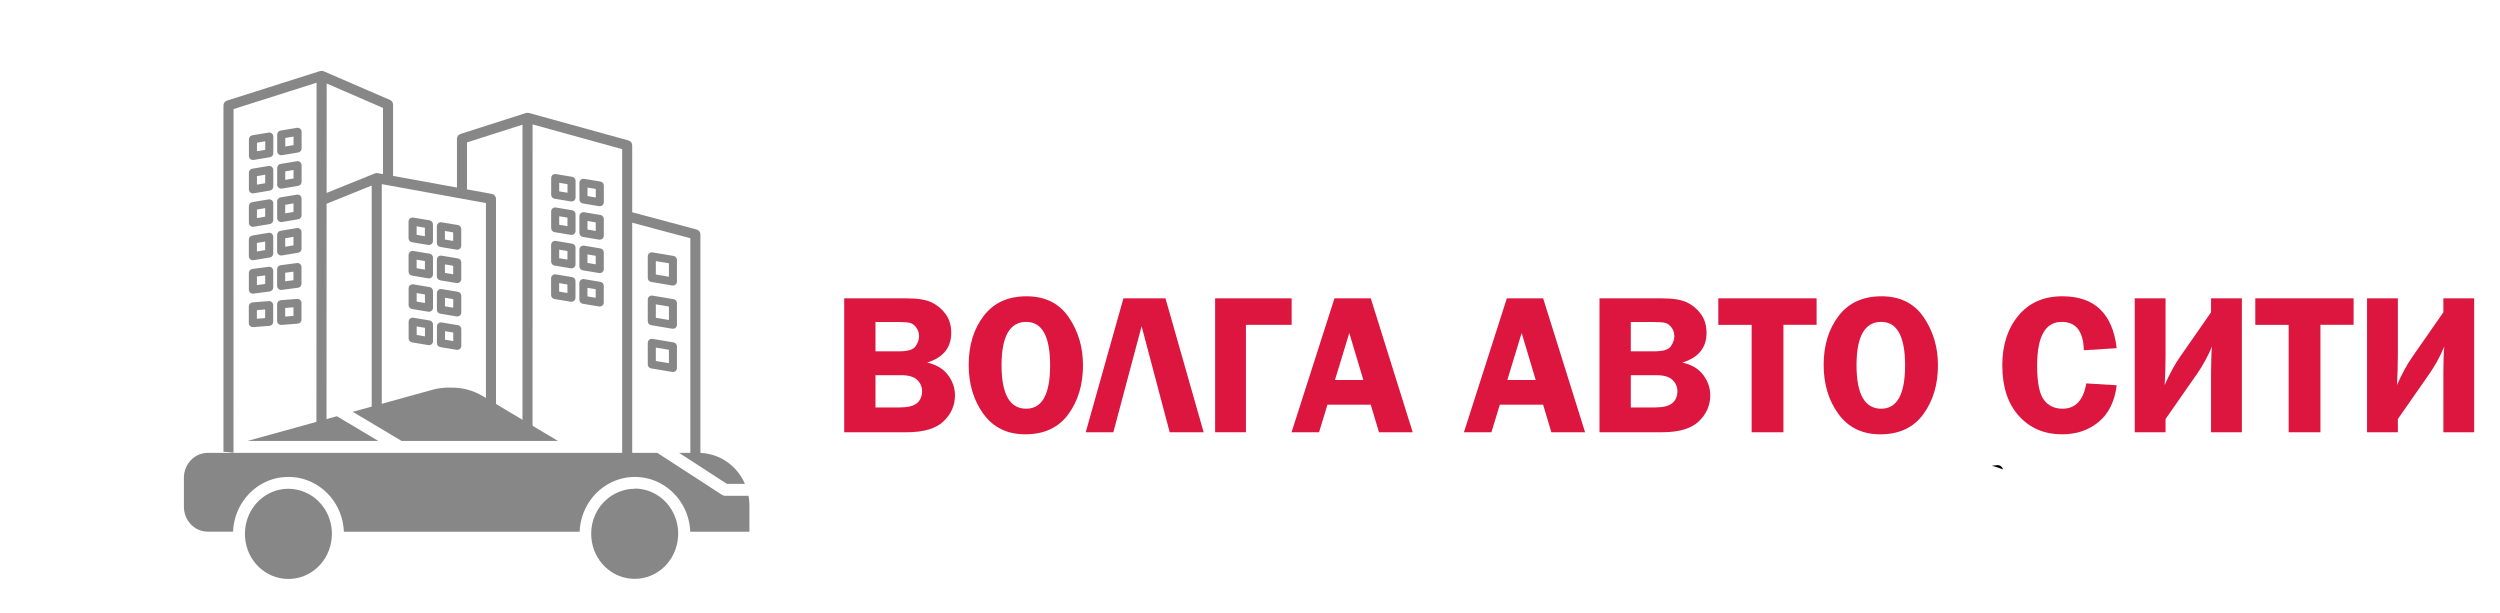 <?xml version="1.0" encoding="utf-8"?>
<!-- Generator: Adobe Illustrator 27.2.0, SVG Export Plug-In . SVG Version: 6.00 Build 0)  -->
<svg version="1.1" xmlns="http://www.w3.org/2000/svg" xmlns:xlink="http://www.w3.org/1999/xlink" x="0px" y="0px"
	 viewBox="0 0 4566.61 1119.69" style="enable-background:new 0 0 4566.61 1119.69;" xml:space="preserve">
<style type="text/css">
	.st0{fill:#878787;}
	.st1{fill:#020203;}
	.st2{fill:#DC163E;}
</style>
<g id="Слой_2">
	<path class="st0" d="M1189.41,593.98l38.58,6.48c0.41,0.09,0.82,0.09,1.22,0.09c1.72,0,3.4-0.59,4.76-1.72
		c1.63-1.41,2.58-3.45,2.58-5.62v-39.49c0-3.58-2.58-6.66-6.17-7.25l-38.58-6.48c-2.13-0.36-4.31,0.23-5.98,1.63
		c-1.63,1.41-2.58,3.45-2.58,5.62v39.49C1183.24,590.3,1185.83,593.39,1189.41,593.98z M1197.98,555.94l23.89,3.99v24.53
		l-23.89-3.99V555.94z"/>
	<path class="st0" d="M1189.41,515l38.58,6.48c0.41,0.09,0.82,0.09,1.22,0.09c1.72,0,3.4-0.59,4.76-1.72
		c1.63-1.41,2.58-3.45,2.58-5.62v-39.49c0-3.58-2.58-6.66-6.17-7.25l-38.58-6.48c-2.13-0.36-4.31,0.23-5.98,1.63
		c-1.63,1.41-2.58,3.45-2.58,5.62v39.49C1183.24,511.33,1185.83,514.41,1189.41,515z M1197.98,476.96l23.89,3.99v24.53l-23.89-3.99
		V476.96z"/>
	<path class="st1" d="M3658.78,857.4c-1.15-4.91-5.85-8.33-10.99-7.73l0,0.01l-9.5,1.06C3645.21,852.6,3652.04,854.82,3658.78,857.4
		z"/>
	<path class="st0" d="M1189.41,672.95l38.58,6.48c0.41,0.05,0.82,0.09,1.22,0.09c1.72,0,3.4-0.59,4.76-1.72
		c1.63-1.41,2.58-3.45,2.58-5.62V632.7c0-3.58-2.58-6.66-6.17-7.25l-38.58-6.48c-2.13-0.36-4.31,0.23-5.98,1.63
		c-1.63,1.41-2.58,3.45-2.58,5.62v39.49C1183.24,669.28,1185.83,672.36,1189.41,672.95z M1197.98,634.92l23.89,3.99v24.53
		l-23.89-3.99V634.92z"/>
</g>
<g id="Слой_1">
	<g>
		<path class="st0" d="M508.86,403.93c1.36,1.13,3.04,1.72,4.76,1.72c0.41,0,0.82-0.05,1.22-0.09l29.83-4.99
			c3.54-0.59,6.17-3.67,6.17-7.25v-30.51c0-2.18-0.95-4.22-2.58-5.62c-1.63-1.41-3.85-1.99-5.98-1.63l-29.83,4.99
			c-3.54,0.59-6.17,3.67-6.17,7.25v30.51C506.28,400.48,507.23,402.52,508.86,403.93z M521.01,374.05l15.1-2.54v15.6l-15.1,2.54
			V374.05z"/>
		<path class="st0" d="M836.5,593.98l-29.83-4.99c-2.13-0.36-4.31,0.23-5.98,1.63c-1.63,1.41-2.58,3.45-2.58,5.62v30.51
			c0,3.58,2.58,6.66,6.17,7.25L834.1,639c0.41,0.09,0.82,0.09,1.22,0.09c1.72,0,3.4-0.59,4.76-1.72c1.63-1.41,2.58-3.45,2.58-5.62
			v-30.51C842.67,597.65,840.09,594.57,836.5,593.98z M827.94,623.04l-15.1-2.54v-15.6l15.1,2.54V623.04z"/>
		<path class="st0" d="M836.46,533l-29.83-4.99c-2.13-0.36-4.31,0.23-5.98,1.63c-1.63,1.41-2.58,3.45-2.58,5.62v30.51
			c0,3.58,2.58,6.66,6.17,7.25l29.83,4.99c0.41,0.09,0.82,0.09,1.22,0.09c1.72,0,3.4-0.59,4.76-1.72c1.63-1.41,2.58-3.45,2.58-5.62
			v-30.51C842.62,536.67,840.04,533.59,836.46,533z M827.89,562.06l-15.1-2.54v-15.6l15.1,2.54V562.06z"/>
		<path class="st0" d="M836.41,472.02l-29.83-4.99c-2.13-0.36-4.31,0.23-5.98,1.63c-1.63,1.41-2.58,3.45-2.58,5.62v30.51
			c0,3.58,2.58,6.66,6.17,7.25l29.83,4.99c0.41,0.05,0.82,0.09,1.22,0.09c1.72,0,3.4-0.59,4.76-1.72c1.63-1.41,2.58-3.45,2.58-5.62
			v-30.51C842.58,475.69,839.99,472.61,836.41,472.02z M827.84,501.08l-15.1-2.54v-15.6l15.1,2.54V501.08z"/>
		<path class="st0" d="M836.37,411.04l-29.83-4.99c-2.13-0.36-4.31,0.23-5.98,1.63c-1.63,1.41-2.58,3.45-2.58,5.62v30.51
			c0,3.58,2.58,6.66,6.17,7.25l29.83,4.99c0.41,0.09,0.82,0.09,1.22,0.09c1.72,0,3.4-0.59,4.76-1.72c1.63-1.41,2.58-3.45,2.58-5.62
			V418.3C842.53,414.72,839.95,411.63,836.37,411.04z M827.8,440.11l-15.1-2.54v-15.6l15.1,2.54V440.11z"/>
		<path class="st0" d="M752.45,442.46l29.83,4.99c0.41,0.05,0.82,0.09,1.22,0.09c1.72,0,3.4-0.59,4.76-1.72
			c1.63-1.41,2.58-3.45,2.58-5.62v-30.51c0-3.58-2.58-6.66-6.17-7.25l-29.83-4.99c-2.13-0.36-4.31,0.23-5.98,1.63
			c-1.63,1.41-2.58,3.45-2.58,5.62v30.51C746.28,438.79,748.87,441.87,752.45,442.46z M761.02,413.36l15.1,2.54v15.6l-15.1-2.54
			V413.36z"/>
		<path class="st0" d="M752.5,503.44l29.83,4.99c0.41,0.05,0.82,0.09,1.22,0.09c1.72,0,3.4-0.59,4.76-1.72
			c1.63-1.41,2.58-3.45,2.58-5.62v-30.51c0-3.58-2.58-6.66-6.17-7.25l-29.83-4.99c-2.13-0.36-4.31,0.23-5.98,1.63
			c-1.63,1.41-2.58,3.45-2.58,5.62v30.51C746.33,499.77,748.91,502.85,752.5,503.44z M761.06,474.33l15.1,2.54v15.6l-15.1-2.54
			V474.33z"/>
		<path class="st0" d="M898.44,354.19l-45.43-8.25v-85.78l0.05,0l101.33-32.42v562.47c6.21,0.55,12.35,1.4,18.41,2.52l0.04-565.49
			l163.62,45.2v572.84c6.19,0.07,12.31,0.39,18.36,1V406.78l106.18,28.47v399.21c6.22,0.86,12.35,2.01,18.41,3.45V428.17
			c0-4.17-2.81-7.8-6.8-8.89l-117.78-31.55V265.46c0-4.13-2.77-7.75-6.76-8.89L966.03,206.3c-0.18-0.05-0.36,0-0.54-0.05
			c-0.5-0.09-0.95-0.09-1.41-0.09c-0.91-0.05-1.72,0-2.58,0.18c-0.23,0.05-0.45,0-0.68,0.05L841.08,244.7
			c-3.81,1.22-6.39,4.76-6.39,8.75v89.13l-116.7-21.22v-130.3c0-3.67-2.18-6.98-5.53-8.43l-121.27-52.54
			c-0.45-0.18-0.91-0.18-1.31-0.27c-0.5-0.14-0.95-0.27-1.45-0.32c-0.95-0.09-1.86,0-2.77,0.18c-0.27,0.05-0.59-0.05-0.86,0.05
			l-170.15,54.04c-3.81,1.22-6.44,4.76-6.44,8.75v632.72c6.18,0.31,12.29,0.89,18.32,1.76l0.09-627.67l-0.09-0.05l151.74-48.19
			l-0.09,214.76l-0.19,419.7c6.03-3.13,12.18-5.82,18.45-8.06l0.15-405.3l82.38-33.28V755.5c6.03-1.49,12.16-2.6,18.4-3.31V336.33
			l190.24,34.59v424.65c6.02-1.83,12.16-3.25,18.4-4.28V363.26C906.01,358.82,902.83,355.01,898.44,354.19z M699.59,318.06
			l-0.05-0.04l-9.75-1.77c-0.36-0.09-0.77,0-1.13-0.05c-0.18,0-0.32-0.09-0.5-0.09c-0.14,0-0.23,0.05-0.36,0.09
			c-1.04,0.05-2.09,0.18-3.08,0.59l-0.14,0.05l-87.95,35.54l0.09-199.85l102.87,44.61V318.06z"/>
		<path class="st0" d="M752.59,625.39l29.83,4.99c0.41,0.05,0.82,0.09,1.22,0.09c1.72,0,3.4-0.59,4.76-1.72
			c1.63-1.41,2.58-3.45,2.58-5.62v-30.51c0-3.58-2.58-6.66-6.17-7.25l-29.83-4.99c-2.13-0.36-4.31,0.23-5.98,1.63
			c-1.63,1.41-2.58,3.45-2.58,5.62v30.51C746.42,621.72,749,624.81,752.59,625.39z M761.15,596.29l15.1,2.54v15.6l-15.1-2.54V596.29
			z"/>
		<path class="st0" d="M508.69,527.78c1.36,1.18,3.08,1.81,4.85,1.81c0.32,0,0.63,0,0.95-0.05l29.83-3.94
			c3.67-0.5,6.39-3.63,6.39-7.3V487.8c0-2.13-0.91-4.13-2.49-5.53c-1.59-1.41-3.72-2.04-5.8-1.77l-29.83,3.94
			c-3.67,0.5-6.39,3.63-6.39,7.3v30.51C506.19,524.38,507.1,526.38,508.69,527.78z M520.93,498.22l15.1-1.99v15.64l-15.1,1.99
			V498.22z"/>
		<path class="st0" d="M508.82,465c1.36,1.13,3.04,1.72,4.76,1.72c0.41,0,0.82-0.05,1.22-0.09l29.83-4.99
			c3.54-0.59,6.17-3.67,6.17-7.25v-30.51c0-2.18-0.95-4.22-2.58-5.62c-1.63-1.41-3.85-1.99-5.98-1.63l-29.83,4.99
			c-3.54,0.59-6.17,3.67-6.17,7.25v30.51C506.23,461.55,507.18,463.59,508.82,465z M520.97,435.12l15.1-2.54v15.6l-15.1,2.54V435.12
			z"/>
		<path class="st0" d="M752.54,564.42l29.83,4.99c0.41,0.09,0.82,0.09,1.22,0.09c1.72,0,3.4-0.59,4.76-1.72
			c1.63-1.41,2.58-3.45,2.58-5.62v-30.51c0-3.58-2.58-6.66-6.17-7.25l-29.83-4.99c-2.13-0.36-4.31,0.23-5.98,1.63
			c-1.63,1.41-2.58,3.45-2.58,5.62v30.51C746.37,560.75,748.96,563.83,752.54,564.42z M761.11,535.31l15.1,2.54v15.6l-15.1-2.54
			V535.31z"/>
		<path class="st0" d="M1006.75,416.8c0,3.58,2.58,6.66,6.17,7.25l29.83,4.99c0.41,0.05,0.82,0.09,1.22,0.09
			c1.72,0,3.4-0.59,4.76-1.72c1.63-1.41,2.58-3.45,2.58-5.62v-30.51c0-3.58-2.58-6.66-6.17-7.25l-29.83-4.99
			c-2.13-0.36-4.31,0.23-5.98,1.63c-1.63,1.41-2.58,3.45-2.58,5.62V416.8z M1021.48,395l15.1,2.54v15.6l-15.1-2.54V395z"/>
		<path class="st0" d="M496.58,489.11c-1.59-1.41-3.72-2.04-5.8-1.77l-29.83,3.94c-3.67,0.5-6.39,3.63-6.39,7.3v30.51
			c0,2.13,0.91,4.13,2.49,5.53c1.36,1.18,3.08,1.81,4.85,1.81c0.32,0,0.63,0,0.95-0.05l29.83-3.94c3.67-0.5,6.39-3.63,6.39-7.3
			v-30.51C499.07,492.51,498.17,490.52,496.58,489.11z M484.39,518.71l-15.1,1.99v-15.64l15.1-1.99V518.71z"/>
		<path class="st0" d="M1045.19,322.96l-29.83-4.99c-2.13-0.36-4.31,0.23-5.98,1.63c-1.63,1.41-2.58,3.45-2.58,5.62v30.51
			c0,3.58,2.58,6.66,6.17,7.25l29.83,4.99c0.41,0.05,0.82,0.09,1.22,0.09c1.72,0,3.4-0.59,4.76-1.72c1.63-1.41,2.58-3.45,2.58-5.62
			v-30.51C1051.36,326.63,1048.77,323.55,1045.19,322.96z M1036.62,352.06l-15.1-2.54v-15.6l15.1,2.54V352.06z"/>
		<path class="st0" d="M457.13,473.65c1.36,1.13,3.04,1.72,4.76,1.72c0.41,0,0.82-0.05,1.22-0.09l29.83-4.99
			c3.54-0.59,6.17-3.67,6.17-7.25v-30.51c0-2.18-0.95-4.22-2.58-5.62c-1.63-1.41-3.85-1.99-5.98-1.63l0,0l-29.83,4.99
			c-3.54,0.59-6.17,3.67-6.17,7.25v30.51C454.55,470.21,455.5,472.25,457.13,473.65z M469.28,443.78l15.1-2.54v15.6l-15.1,2.54
			V443.78z"/>
		<path class="st0" d="M1006.7,477.87c0,3.58,2.58,6.66,6.17,7.25l29.83,4.99c0.41,0.09,0.82,0.09,1.22,0.09
			c1.72,0,3.4-0.59,4.76-1.72c1.63-1.41,2.58-3.45,2.58-5.62v-30.51c0-3.58-2.58-6.66-6.17-7.25l-29.83-4.99
			c-2.13-0.36-4.31,0.23-5.98,1.63c-1.63,1.41-2.58,3.45-2.58,5.62V477.87z M1021.43,456.06l15.1,2.54v15.6l-15.1-2.54V456.06z"/>
		<path class="st0" d="M542.78,546.01h0.05l-29.83,2.31c-3.85,0.32-6.8,3.49-6.8,7.34v30.51c0,2.04,0.86,3.99,2.36,5.39
			c1.36,1.27,3.17,1.95,4.99,1.95h0.54l29.83-2.31c3.85-0.32,6.8-3.49,6.8-7.34v-30.51c0-2.04-0.86-3.99-2.36-5.4
			C546.86,546.55,544.82,545.87,542.78,546.01z M536.02,577.06l-15.1,1.18v-15.73l15.1-1.18V577.06z"/>
		<path class="st0" d="M457.22,351.52c1.36,1.13,3.04,1.72,4.76,1.72c0.41,0,0.82-0.05,1.22-0.09l29.83-4.99
			c3.54-0.59,6.17-3.67,6.17-7.25V310.4c0-2.18-0.95-4.22-2.58-5.62c-1.63-1.41-3.85-1.99-5.98-1.63l-29.83,4.99
			c-3.54,0.59-6.17,3.67-6.17,7.25v30.51C454.64,348.07,455.59,350.11,457.22,351.52z M469.37,321.64l15.1-2.54v15.6l-15.1,2.54
			V321.64z"/>
		<path class="st0" d="M1006.65,538.94c0,3.58,2.58,6.66,6.17,7.25l29.83,4.99c0.41,0.09,0.82,0.09,1.22,0.09
			c1.72,0,3.4-0.59,4.76-1.72c1.63-1.41,2.58-3.45,2.58-5.62v-30.51c0-3.58-2.58-6.66-6.17-7.25l-29.83-4.99
			c-2.13-0.36-4.31,0.23-5.98,1.63c-1.63,1.41-2.58,3.45-2.58,5.62V538.94z M1021.39,517.13l15.1,2.54v15.6l-15.1-2.54V517.13z"/>
		<path class="st0" d="M457.18,412.59c1.36,1.13,3.04,1.72,4.76,1.72c0.41,0,0.82-0.05,1.22-0.09l29.83-4.99
			c3.54-0.59,6.17-3.67,6.17-7.25v-30.51c0-2.18-0.95-4.22-2.58-5.62c-1.63-1.41-3.85-1.99-5.98-1.63l-29.83,4.99
			c-3.54,0.59-6.17,3.67-6.17,7.25v30.51C454.59,409.14,455.54,411.18,457.18,412.59z M469.33,382.71l15.1-2.54v15.6l-15.1,2.54
			V382.71z"/>
		<path class="st0" d="M508.94,281.87c1.36,1.13,3.04,1.72,4.76,1.72c0.41,0,0.82-0.05,1.22-0.09l29.83-4.99
			c3.54-0.59,6.17-3.67,6.17-7.25v-30.51c0-2.18-0.95-4.22-2.58-5.62c-1.63-1.41-3.85-1.99-5.98-1.63l-29.83,4.99
			c-3.54,0.59-6.17,3.67-6.17,7.25v30.51C506.36,278.42,507.31,280.46,508.94,281.87z M521.09,251.99l15.1-2.54v15.6l-15.1,2.54
			V251.99z"/>
		<path class="st0" d="M1064.59,371.65l29.83,4.99c0.41,0.09,0.82,0.09,1.22,0.09c1.72,0,3.4-0.59,4.76-1.72
			c1.63-1.41,2.58-3.45,2.58-5.62v-30.51c0-3.58-2.58-6.66-6.17-7.25l-29.83-4.99c-2.13-0.36-4.31,0.23-5.98,1.63
			c-1.63,1.41-2.58,3.45-2.58,5.62v30.51C1058.43,367.98,1061.01,371.06,1064.59,371.65z M1073.16,342.59l15.1,2.54v15.6l-15.1-2.54
			V342.59z"/>
		<path class="st0" d="M457.26,290.53c1.36,1.13,3.04,1.72,4.76,1.72c0.41,0,0.82-0.05,1.22-0.09l29.83-4.99
			c3.54-0.59,6.17-3.67,6.17-7.25v-30.51c0-2.18-0.95-4.22-2.58-5.62c-1.63-1.41-3.85-1.99-5.98-1.63l0,0l-29.83,4.99
			c-3.54,0.59-6.17,3.67-6.17,7.25v30.51C454.67,287.08,455.62,289.12,457.26,290.53z M469.41,260.65l15.1-2.54v15.6l-15.1,2.54
			V260.65z"/>
		<path class="st0" d="M1058.38,425.46c0,3.58,2.58,6.66,6.17,7.25l29.83,4.99c0.41,0.09,0.82,0.09,1.22,0.09
			c1.72,0,3.4-0.59,4.76-1.72c1.63-1.41,2.58-3.45,2.58-5.62v-30.51c0-3.58-2.58-6.66-6.17-7.25l-29.83-4.99
			c-2.13-0.36-4.31,0.23-5.98,1.63c-1.63,1.41-2.58,3.45-2.58,5.62V425.46z M1073.12,403.66l15.1,2.54v15.6l-15.1-2.54V403.66z"/>
		<path class="st0" d="M461.85,597.51h0.54l29.83-2.31c3.85-0.32,6.8-3.49,6.8-7.34v-30.51c0-2.04-0.86-3.99-2.36-5.39
			c-1.5-1.41-3.54-2.09-5.58-1.95h0.05l-29.83,2.31c-3.85,0.32-6.8,3.49-6.8,7.34v30.51c0,2.04,0.86,3.99,2.36,5.4
			C458.23,596.83,460.04,597.51,461.85,597.51z M469.24,566.5l15.1-1.18v15.73l-15.1,1.18V566.5z"/>
		<path class="st0" d="M508.91,342.86c1.36,1.13,3.04,1.72,4.76,1.72c0.41,0,0.82-0.05,1.22-0.09l29.83-4.99
			c3.54-0.59,6.17-3.67,6.17-7.25v-30.51c0-2.18-0.95-4.22-2.58-5.62c-1.63-1.41-3.85-1.99-5.98-1.63v0l-29.83,4.99
			c-3.54,0.59-6.17,3.67-6.17,7.25v30.51C506.32,339.41,507.27,341.45,508.91,342.86z M521.06,312.98l15.1-2.54v15.6l-15.1,2.54
			V312.98z"/>
		<path class="st0" d="M1058.29,547.6c0,3.58,2.58,6.66,6.17,7.25l29.83,4.99c0.41,0.09,0.82,0.09,1.22,0.09
			c1.72,0,3.4-0.59,4.76-1.72c1.63-1.41,2.58-3.45,2.58-5.62v-30.51c0-3.58-2.58-6.66-6.17-7.25l-29.83-4.99
			c-2.13-0.36-4.31,0.23-5.98,1.63c-1.63,1.41-2.58,3.45-2.58,5.62V547.6z M1073.03,525.79l15.1,2.54v15.6l-15.1-2.54V525.79z"/>
		<path class="st0" d="M1058.34,486.53c0,3.58,2.58,6.66,6.17,7.25l29.83,4.99c0.41,0.09,0.82,0.09,1.22,0.09
			c1.72,0,3.4-0.59,4.76-1.72c1.63-1.41,2.58-3.45,2.58-5.62v-30.51c0-3.58-2.58-6.66-6.17-7.25l-29.83-4.99
			c-2.13-0.36-4.31,0.23-5.98,1.63c-1.63,1.41-2.58,3.45-2.58,5.62V486.53z M1073.07,464.72l15.1,2.54v15.6l-15.1-2.54V464.72z"/>
		<g transform="translate(131.03,-196.708)">
			<path class="st0" d="M689.36,904.69c-1.09-0.01-2.05-0.01-3.05,0c-1.63,0.04-3.3,0.08-4.88,0.2c-0.01,0-0.01,0-0.02,0
				c-7.45,0.55-15,1.63-22.53,3.79l-145.59,40.27l89.18,53.16h220.24h65.42l-137.14-81.75c-18.37-10.96-38.28-15.89-57.9-15.58
				c-0.18,0-0.36,0-0.55-0.01c-1.09-0.04-2.1-0.08-3.14-0.08L689.36,904.69z M484.27,957l-163.13,45.13l238.85,0L484.27,957z
				 M248.88,1023.89c-24.37,0-44,20.05-44,45.78v52.44c0,25.73,19.62,45.77,44,45.77h45.8c1.81-48.43,36.02-88.75,81.15-98.08
				c0.08-0.01,0.12-0.03,0.2-0.04c0.73-0.16,1.45-0.36,2.21-0.36c0.12-0.02,0.2-0.03,0.36-0.04c0.73-0.12,1.45-0.2,2.12-0.36
				c0.2-0.03,0.36-0.04,0.55-0.08c0.73-0.08,1.27-0.2,1.9-0.2c0.36-0.04,0.73-0.08,0.91-0.12c0.55-0.04,0.91-0.12,1.45-0.16
				c0.55-0.08,1.27-0.12,1.83-0.16c0.2-0.02,0.36-0.04,0.73-0.04c0.54-0.04,1.09-0.08,1.81-0.12c0.36-0.02,0.54-0.04,0.91-0.04
				c0.55-0.03,1.09-0.04,1.63-0.08c0.36-0.01,0.55-0.03,0.91-0.03c0.91-0.02,1.81-0.04,2.61-0.04c0.08,0,0.16,0,0.2,0
				c0.73,0,1.63,0.01,2.32,0.03c0.01,0,0.02,0,0.02,0c0.55,0.01,0.91,0.04,1.45,0.04c0.36,0.02,0.73,0.03,1.09,0.04
				c0.36,0.02,0.91,0.04,1.27,0.08c0.36,0.03,0.91,0.04,1.27,0.08c0.36,0.03,0.91,0.08,1.27,0.12c0.36,0.04,0.91,0.08,1.27,0.12
				c0.73,0.08,1.45,0.16,2.14,0.2c0.08,0.01,0.2,0.02,0.36,0.03c0.73,0.12,1.63,0.2,2.43,0.36c0.91,0.12,1.63,0.2,2.45,0.36
				c46.34,8.34,81.79,49.25,83.62,98.56h221.31h209.29c1.83-49.32,37.27-90.21,83.61-98.56c0.73-0.16,1.63-0.36,2.43-0.36h0
				c0,0,0.01,0,0.01,0c0.73-0.12,1.63-0.2,2.43-0.36c0.08-0.01,0.16-0.02,0.36-0.03c0.73-0.08,1.45-0.16,2.14-0.2
				c0.36-0.04,0.73-0.08,1.27-0.12c0.36-0.04,0.91-0.08,1.27-0.12c0.36-0.04,0.91-0.04,1.27-0.08c0.36-0.03,0.91-0.08,1.27-0.08
				c0.36-0.02,0.73-0.03,1.09-0.04c0.55-0.02,0.91-0.04,1.45-0.04c0.01,0,0.02,0,0.02,0c0.91-0.02,1.63-0.03,2.54-0.03
				c0.91,0,1.81,0.01,2.61,0.03c0.36,0.01,0.55,0.02,0.91,0.03c0.55,0.02,1.09,0.03,1.63,0.08c0.36,0.02,0.55,0.04,0.91,0.08
				c0.55,0.03,1.09,0.08,1.63,0.12c0.2,0.02,0.55,0.04,0.73,0.08c0.55,0.04,1.27,0.12,1.81,0.16c0.55,0.04,0.91,0.12,1.45,0.16
				c0.36,0.04,0.73,0.08,0.91,0.12c0.55,0.08,1.27,0.16,1.85,0.2c0.2,0.03,0.36,0.04,0.55,0.08c0.73,0.12,1.27,0.2,2.05,0.36
				c0.12,0.02,0.2,0.04,0.36,0.08c0.73,0.12,1.45,0.36,2.2,0.36c0.08,0.01,0.16,0.03,0.2,0.04c45.13,9.32,79.35,49.65,81.15,98.08
				h108.06v-49.98c0-5.24-0.73-10.41-1.63-15.58h-42.55c-2.1-0.02-4.16-0.65-5.91-1.81l-118.2-76.68h-68.29h-73.46
				c-113.24,0-215.82,0.08-328.17,0h-42.52L248.88,1023.89z M1109.41,1023.89l87.35,56.67h32.91
				c-14.29-33.37-46.82-56.67-85.51-56.67H1109.41z M395.78,1089.53c-2.74,0-5.44,0.16-8.11,0.36c-2.67,0.36-5.3,0.73-7.87,1.27
				c-36.16,7.62-63.44,40.62-63.44,80.7c0,0.2,0.01,0.55,0.01,0.73c0.02,0.73,0.03,1.45,0.04,2.14c0,0.12,0.01,0.2,0.01,0.36
				c0.04,0.91,0.08,1.92,0.16,2.88c0.01,0.18,0.02,0.36,0.02,0.54c3.23,42.66,37.5,75.76,79.18,75.76
				c41.44,0,75.55-32.72,79.12-75.03c-0.02-0.42-0.01-0.85,0.02-1.27c0.16-2,0.2-4.01,0.36-6.02
				c-0.02-38.62-25.36-70.66-59.59-79.74c0,0-0.01,0-0.01,0c-1.9-0.55-3.83-0.91-5.77-1.27c-0.73-0.12-1.27-0.2-1.96-0.36
				c0,0-0.01,0-0.01,0c-0.73-0.12-1.27-0.2-1.98-0.36c0,0-0.01,0-0.01,0c-0.2-0.03-0.36-0.04-0.73-0.08
				c-0.36-0.04-0.91-0.12-1.27-0.16c-0.73-0.08-1.27-0.12-2-0.2c0,0-0.01,0-0.01,0c-0.73-0.04-1.27-0.08-2.01-0.12
				c0,0-0.01,0-0.01,0c-0.73-0.04-1.27-0.08-2.03-0.08h0c-0.73-0.02-1.45-0.03-2.05-0.03L395.78,1089.53z M1028.61,1089.53
				c-2.74,0-5.44,0.16-8.11,0.36c-0.36,0.04-0.73,0.08-1.09,0.12c-0.36,0.04-0.73,0.08-0.91,0.12h0c-0.73,0.08-1.27,0.2-1.98,0.36
				c0,0-0.01,0-0.01,0c-0.73,0.12-1.27,0.2-1.96,0.36l0,0c-0.01,0-0.02,0-0.02,0.01c-1.27,0.2-2.58,0.55-3.84,0.73
				c0,0-0.01,0-0.01,0c-0.73,0.16-1.27,0.36-1.9,0.55h0c-0.73,0.16-1.27,0.36-1.89,0.55c0,0-0.01,0-0.01,0
				c-0.55,0.2-1.27,0.36-1.87,0.55c-1.09,0.36-2.3,0.73-3.45,1.27c-0.08,0.03-0.16,0.08-0.2,0.08c0,0-0.01,0-0.01,0l-0.08,0.03
				c-1.27,0.36-2.36,0.91-3.54,1.45c0,0-0.01,0-0.01,0c-0.55,0.2-1.27,0.55-1.81,0.73c-0.2,0.12-0.55,0.2-0.73,0.36
				c-0.36,0.16-0.73,0.36-1.09,0.55c0,0-0.01,0-0.01,0c-0.16,0.08-0.36,0.16-0.55,0.2c-0.91,0.36-1.81,0.91-2.61,1.45
				c-0.12,0.04-0.2,0.12-0.36,0.16c0,0-0.01,0-0.01,0c-0.04,0.02-0.08,0.04-0.12,0.08c-1.09,0.55-2.14,1.27-3.19,1.9
				c-0.55,0.36-1.09,0.73-1.63,1.09c0,0-0.01,0-0.01,0c-0.55,0.36-1.09,0.73-1.63,1.09c0,0-0.01,0.01-0.01,0.01
				c-0.55,0.36-1.09,0.73-1.63,1.09c0,0-0.01,0-0.01,0.01c-0.55,0.36-1.09,0.73-1.45,1.09c-0.55,0.36-0.91,0.73-1.45,1.09
				c-0.02,0.02-0.04,0.04-0.08,0.08l0,0.01c-0.55,0.36-0.91,0.73-1.45,1.27c-0.2,0.16-0.36,0.36-0.55,0.55
				c-0.36,0.2-0.55,0.55-0.91,0.73c0,0-0.01,0-0.01,0c-0.55,0.36-0.91,0.91-1.45,1.27c-0.36,0.36-0.73,0.73-1.09,1.09
				c-0.08,0.08-0.2,0.16-0.36,0.2c-0.36,0.36-0.91,0.91-1.27,1.45c-0.12,0.12-0.2,0.36-0.36,0.36c-0.36,0.36-0.73,0.73-0.91,0.91
				c0,0-0.01,0.01-0.01,0.01c-0.36,0.55-0.91,0.91-1.27,1.45c0,0,0,0.01-0.01,0.01c-0.36,0.55-0.91,0.91-1.27,1.45
				c-0.36,0.55-0.91,0.91-1.27,1.45c0,0,0,0.01,0,0.01c-0.36,0.55-0.73,1.09-1.27,1.45c0,0,0,0.01,0,0.01
				c-0.36,0.55-0.73,1.09-1.09,1.63c-0.03,0.04-0.08,0.12-0.12,0.16c-0.36,0.55-0.73,0.91-1.09,1.45c0,0,0,0.01,0,0.01
				c-0.73,1.09-1.45,2.16-2.14,3.27v0c-0.12,0.16-0.2,0.36-0.36,0.55c-0.2,0.36-0.55,0.73-0.73,1.27c0,0.01-0.01,0.01-0.01,0.01
				c-0.36,0.55-0.73,1.09-0.91,1.63c-0.04,0.08-0.08,0.16-0.12,0.2c-0.2,0.55-0.54,0.91-0.73,1.45c-0.36,0.55-0.55,1.09-0.91,1.81
				c0,0.01,0,0.01,0,0.01c-0.36,0.55-0.55,1.09-0.91,1.81c-0.08,0.2-0.2,0.36-0.36,0.54c-0.2,0.36-0.36,0.73-0.54,1.27
				c-0.12,0.36-0.2,0.55-0.36,0.91c-0.36,0.73-0.73,1.63-0.91,2.43c-0.04,0.16-0.12,0.36-0.16,0.36c0,0.01,0,0.01-0.01,0.02
				c-0.2,0.55-0.55,1.27-0.73,1.87c0,0.01,0,0.01,0,0.01c-0.2,0.55-0.36,1.27-0.73,1.88c0,0.01,0,0.01-0.01,0.02
				c-0.2,0.55-0.36,1.27-0.55,1.9c0,0.01-0.01,0.02-0.01,0.02c-0.2,0.73-0.36,1.27-0.55,1.92c-1.96,7.18-3.01,14.78-3.01,22.65v0.01
				v0c0,2.03,0.08,4.06,0.2,6.09c0.01,0.18,0.02,0.36,0.02,0.55c3.25,42.64,37.51,75.7,79.17,75.7c41.44,0,75.55-32.72,79.12-75.02
				c-0.03-0.48-0.02-0.97,0.02-1.45c0.16-2,0.2-3.99,0.36-6v-0.02c0-0.73-0.01-1.45-0.02-2.09c-0.02-0.36-0.03-0.91-0.04-1.27
				c-0.01-0.36-0.01-0.55-0.02-0.91v0c-0.03-0.73-0.08-1.45-0.12-2.07v0c-0.04-0.55-0.08-1.09-0.12-1.63
				c-0.02-0.16-0.03-0.36-0.04-0.55l0-0.04c-0.08-0.73-0.16-1.27-0.2-2.03c-0.08-0.73-0.2-1.45-0.36-2.07
				c-0.2-1.45-0.36-2.72-0.73-4.06c-0.12-0.55-0.2-1.27-0.36-1.81c-0.02-0.08-0.03-0.16-0.04-0.2c0-0.01-0.01-0.03-0.01-0.04
				c-0.2-1.27-0.55-2.5-0.91-3.74c-0.03-0.04-0.03-0.12-0.04-0.16c0-0.01-0.01-0.03-0.01-0.04c-0.55-1.94-1.09-3.86-1.81-5.75
				c-0.36-1.27-0.91-2.52-1.45-3.76c-0.91-2.47-2.12-4.88-3.35-7.2c-12.24-23.35-35.05-39.75-61.72-42.54
				c-0.73-0.08-1.27-0.12-2.01-0.2h-0.01c-0.73-0.04-1.27-0.08-2.01-0.12h0c-0.73-0.04-1.27-0.08-2.03-0.08h0
				c-0.73-0.02-1.45-0.02-2.05-0.02L1028.61,1089.53z"/>
		</g>
	</g>
	<g>
		<path class="st2" d="M1542.05,544.97h113.97c20.43,0,35.78,2.51,46.05,7.52c10.27,5.01,18.75,12.18,25.45,21.49
			c6.69,9.31,10.04,20.65,10.04,34.02c0,27.1-14.69,45.18-44.08,54.25c16.96,3.83,29.69,11.42,38.17,22.78
			c8.48,11.36,12.72,23.73,12.72,37.12c0,18.29-6.93,34.1-20.79,47.43c-13.86,13.33-36.38,20-67.56,20h-113.97V544.97z
			 M1599.22,588.16v53.58h43.37c15.89,0,25.89-3.14,30.02-9.41c4.12-6.27,6.18-12.28,6.18-18.01c0-6.21-1.7-11.56-5.11-16.04
			c-3.4-4.48-7.14-7.29-11.2-8.42c-4.06-1.13-12.07-1.7-24.01-1.7H1599.22z M1599.22,685.29v58.96h43.99
			c15.02,0,25.63-2.63,31.83-7.88c6.2-5.25,9.3-12.6,9.3-22.04c0-7.88-2.98-14.69-8.94-20.43c-5.96-5.73-15.86-8.6-29.68-8.6
			H1599.22z"/>
		<path class="st2" d="M1872.94,793.35c-32.94,0-58.43-12.37-76.45-37.09c-18.02-24.73-27.03-54.66-27.03-89.78
			c0-35.72,9.13-65.53,27.39-89.42c18.26-23.89,44.28-35.84,78.07-35.84c34.14,0,59.89,12.75,77.26,38.26
			c17.37,25.51,26.05,54.69,26.05,87.54c0,35.48-8.95,65.41-26.86,89.78C1933.46,781.16,1907.32,793.35,1872.94,793.35z
			 M1874.55,587.98c-30.04,0-45.07,26.4-45.07,79.21c0,52.92,15.02,79.38,45.07,79.38c29.09,0,43.64-26.4,43.64-79.21
			C1918.19,614.45,1903.65,587.98,1874.55,587.98z"/>
		<path class="st2" d="M2033.69,789.58h-50.45l68.86-244.61h76.8l69.74,244.61h-62.03l-51.31-193.71L2033.69,789.58z"/>
		<path class="st2" d="M2219.61,789.58V544.97h139.78v48.38h-83.51v196.22H2219.61z"/>
		<path class="st2" d="M2503.94,544.97l76.57,244.61h-61.58l-15.07-50.36h-79.09l-15.33,50.36h-50.24l78.4-244.61H2503.94z
			 M2438.52,694.07h51.83l-25.69-85.84L2438.52,694.07z"/>
		<path class="st2" d="M2818.8,544.97l76.57,244.61h-61.58l-15.07-50.36h-79.08l-15.33,50.36h-50.24l78.4-244.61H2818.8z
			 M2753.37,694.07h51.83l-25.69-85.84L2753.37,694.07z"/>
		<path class="st2" d="M2921.71,544.97h113.97c20.43,0,35.78,2.51,46.05,7.52c10.27,5.01,18.75,12.18,25.45,21.49
			c6.69,9.31,10.04,20.65,10.04,34.02c0,27.1-14.7,45.18-44.08,54.25c16.96,3.83,29.69,11.42,38.17,22.78
			c8.48,11.36,12.72,23.73,12.72,37.12c0,18.29-6.93,34.1-20.79,47.43c-13.86,13.33-36.38,20-67.56,20h-113.97V544.97z
			 M2978.87,588.16v53.58h43.37c15.89,0,25.89-3.14,30.02-9.41c4.12-6.27,6.18-12.28,6.18-18.01c0-6.21-1.7-11.56-5.11-16.04
			c-3.4-4.48-7.14-7.29-11.2-8.42c-4.06-1.13-12.07-1.7-24.01-1.7H2978.87z M2978.87,685.29v58.96h43.99
			c15.02,0,25.63-2.63,31.83-7.88c6.2-5.25,9.3-12.6,9.3-22.04c0-7.88-2.98-14.69-8.94-20.43s-15.86-8.6-29.68-8.6H2978.87z"/>
		<path class="st2" d="M3318.28,544.97v48.38h-60.57v196.22h-58.06V593.36h-60.93v-48.38H3318.28z"/>
		<path class="st2" d="M3434.67,793.35c-32.95,0-58.43-12.37-76.45-37.09s-27.04-54.66-27.04-89.78c0-35.72,9.13-65.53,27.39-89.42
			c18.26-23.89,44.29-35.84,78.07-35.84c34.14,0,59.89,12.75,77.26,38.26c17.37,25.51,26.05,54.69,26.05,87.54
			c0,35.48-8.96,65.41-26.86,89.78C3495.18,781.16,3469.04,793.35,3434.67,793.35z M3436.28,587.98c-30.04,0-45.07,26.4-45.07,79.21
			c0,52.92,15.02,79.38,45.07,79.38c29.09,0,43.64-26.4,43.64-79.21C3479.91,614.45,3465.37,587.98,3436.28,587.98z"/>
		<path class="st2" d="M3866.45,636.01l-60.03,3.76c-0.84-34.52-14.31-51.79-40.4-51.79c-29.93,0-44.9,26.58-44.9,79.74
			c0,30.71,4.07,51.52,12.21,62.45c8.14,10.93,19.51,16.4,34.12,16.4c23.7,0,38.18-15.41,43.45-46.23l55.55,3.41
			c-3.58,29.27-14.49,51.52-32.71,66.75c-18.22,15.23-40.53,22.85-66.93,22.85c-32.38,0-58.69-11.17-78.94-33.51
			c-20.25-22.34-30.38-53.22-30.38-92.65c0-36.92,9.79-67.14,29.39-90.68c19.59-23.53,46.35-35.3,80.28-35.3
			C3825.95,541.21,3859.04,572.81,3866.45,636.01z"/>
		<path class="st2" d="M3955.69,765.39v24.19h-56.27V544.97h56.27v104.16c0,17.9-0.54,35.97-1.61,54.23
			c9.3-20.87,18.42-37.69,27.36-50.46l57.4-82.48v-25.45h56.27v244.61h-56.27V678.71c0-18.59,0.54-33.79,1.61-45.6
			c-7.75,18.35-16.93,35.09-27.54,50.23L3955.69,765.39z"/>
		<path class="st2" d="M4299.21,544.97v48.38h-60.57v196.22h-58.06V593.36h-60.93v-48.38H4299.21z"/>
		<path class="st2" d="M4380.03,765.39v24.19h-56.27V544.97h56.27v104.16c0,17.9-0.54,35.97-1.61,54.23
			c9.3-20.87,18.42-37.69,27.36-50.46l57.4-82.48v-25.45h56.27v244.61h-56.27V678.71c0-18.59,0.54-33.79,1.61-45.6
			c-7.75,18.35-16.93,35.09-27.54,50.23L4380.03,765.39z"/>
	</g>
</g>
</svg>
